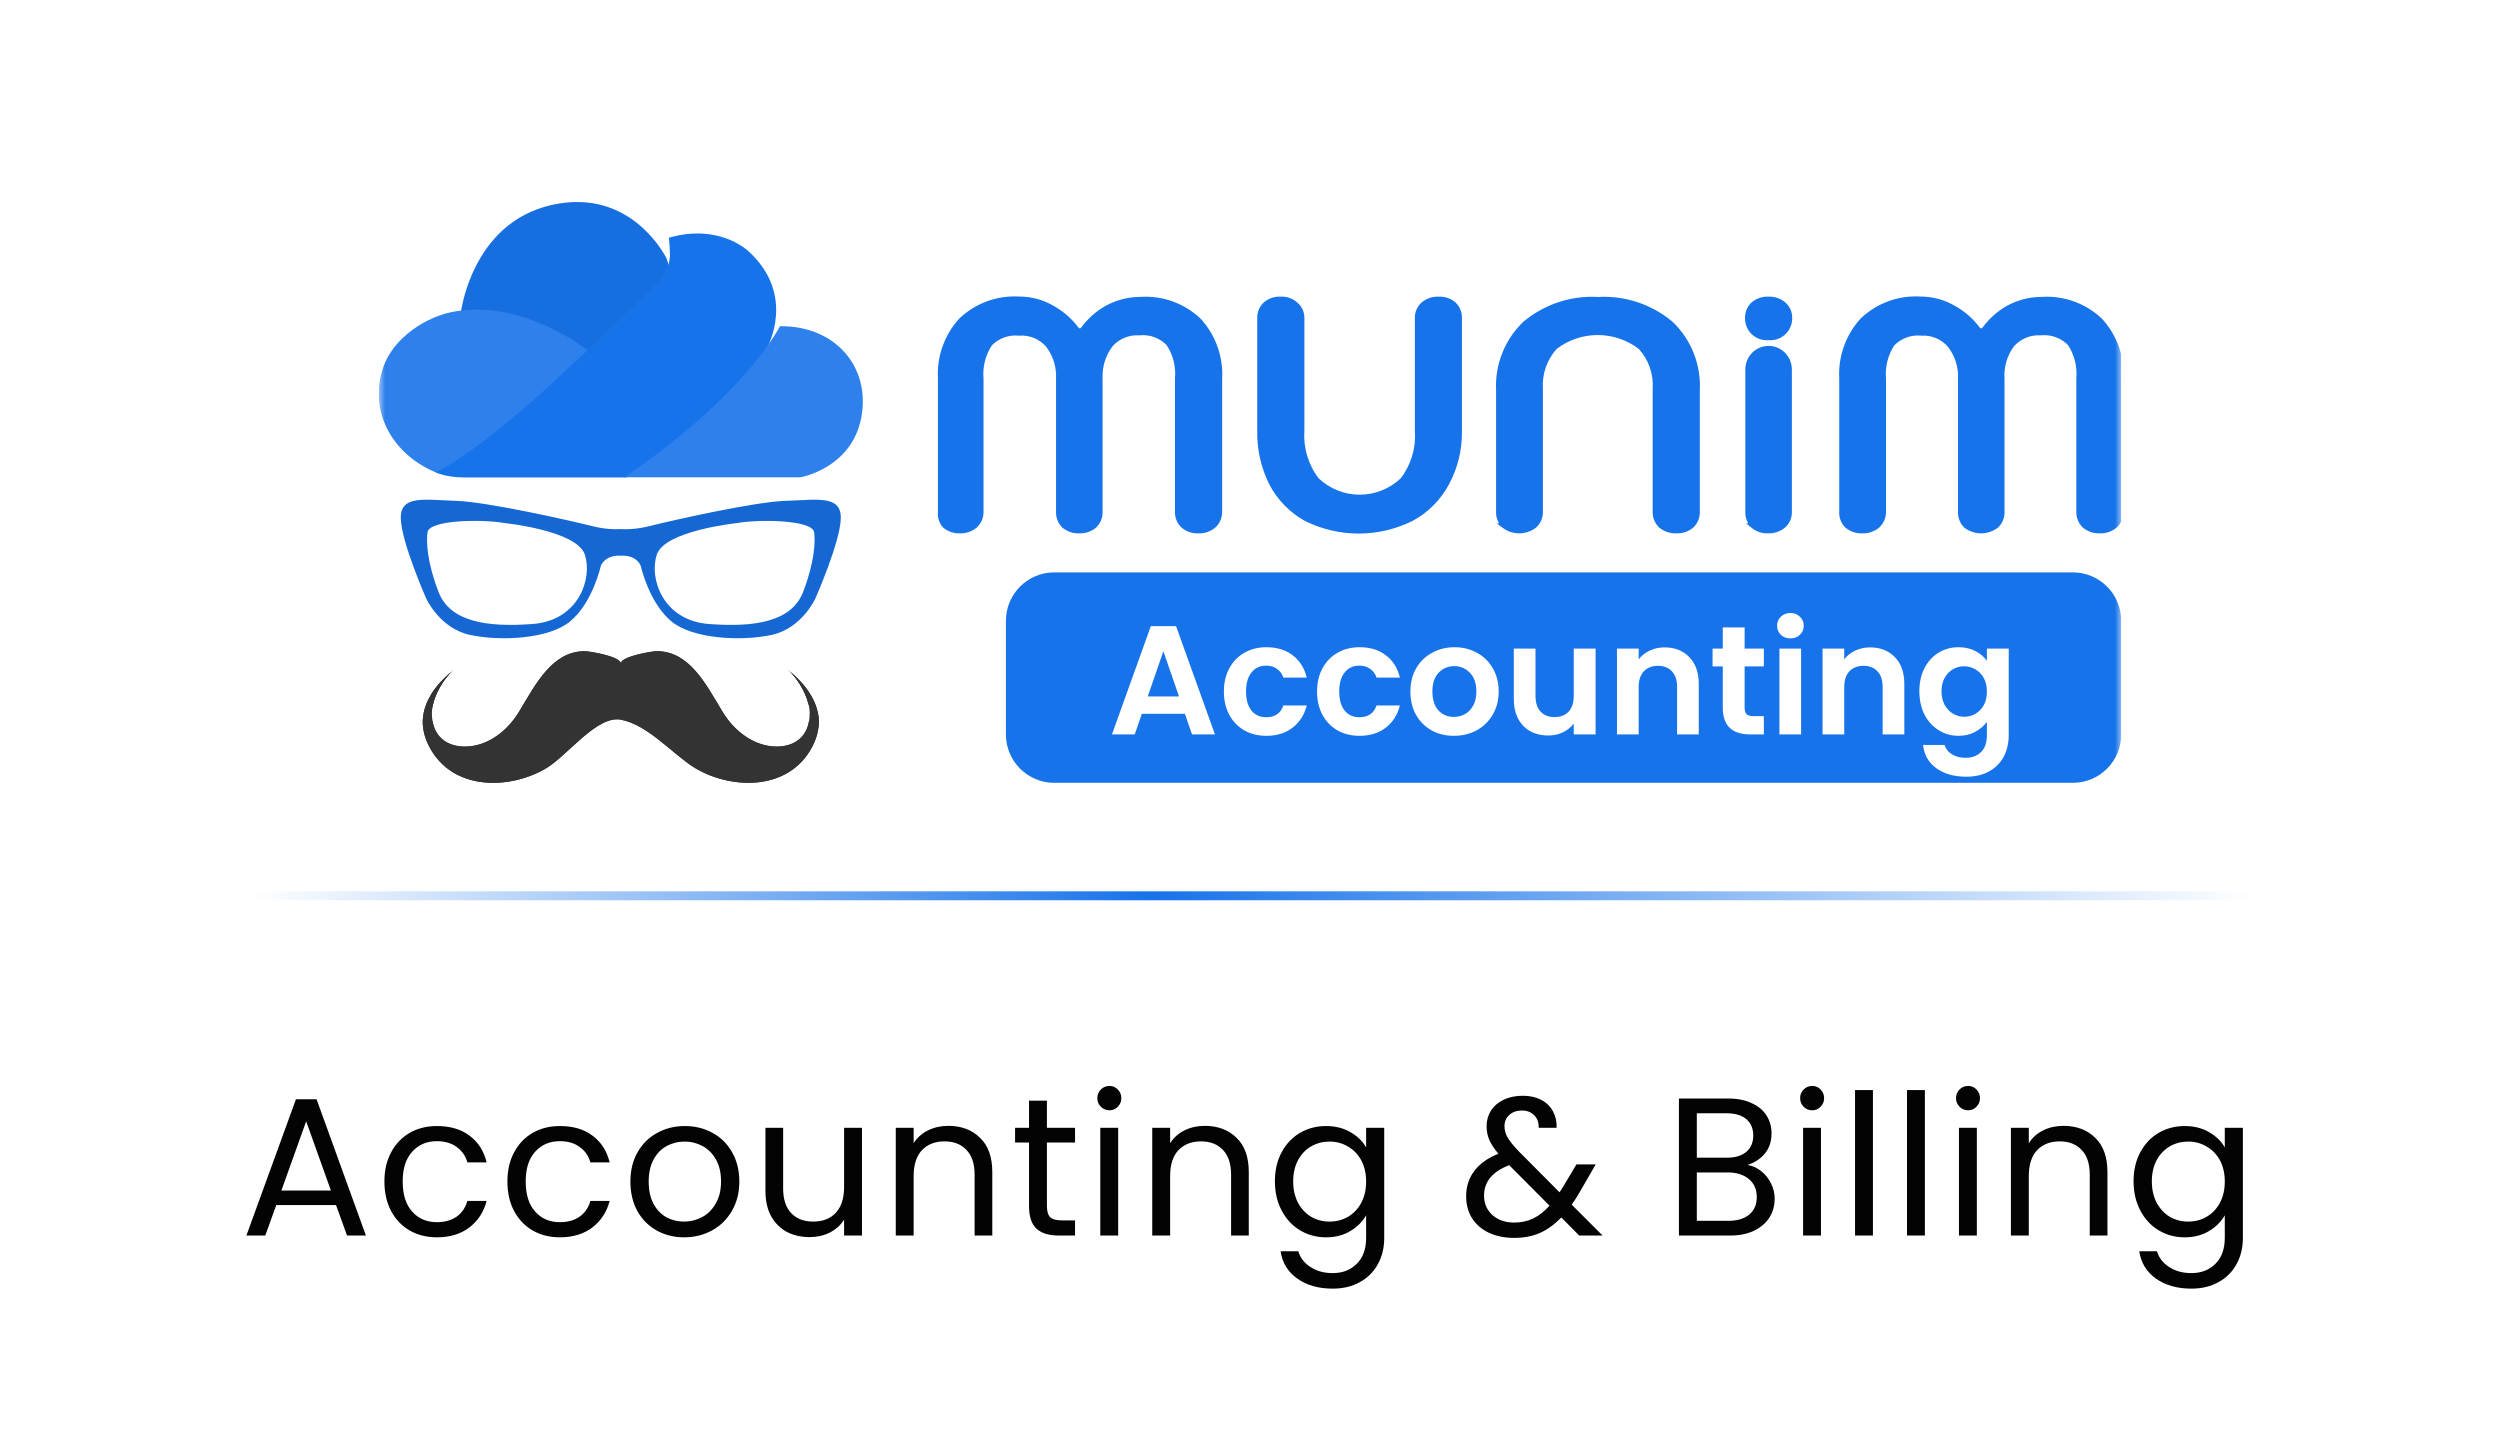 <svg width="198" height="115" viewBox="0 0 198 115" fill="none" xmlns="http://www.w3.org/2000/svg">
<g filter="url(#filter0_d_4120_11476)">
<rect x="3" y="3" width="192" height="109" rx="10.617" fill="white"/>
</g>
<path d="M20 70.947L178.545 70.947" stroke="url(#paint0_linear_4120_11476)" stroke-width="0.708"/>
<g clip-path="url(#clip0_4120_11476)">
<mask id="mask0_4120_11476" style="mask-type:luminance" maskUnits="userSpaceOnUse" x="30" y="9" width="138" height="60">
<path d="M168 9H30V69H168V9Z" fill="white"/>
</mask>
<g mask="url(#mask0_4120_11476)">
<path d="M62.367 53.029C63.195 53.701 64.111 55.246 64.125 56.453C64.148 58.414 62.851 59.197 61.355 59.133C59.691 59.063 58.167 57.938 57.217 56.366C55.898 54.181 54.6 51.573 52 51.582C51.705 51.583 49.382 51.941 49.166 52.505C48.949 51.941 46.627 51.583 46.331 51.582C43.731 51.573 42.433 54.181 41.115 56.366C40.166 57.938 38.641 59.063 36.978 59.133C35.482 59.196 34.184 58.412 34.208 56.453C34.221 55.247 35.136 53.701 35.966 53.029C34.148 54.503 32.64 56.597 34.023 59.185C35.904 62.701 40.454 62.516 43.257 60.846C44.955 59.834 47.261 56.658 49.166 56.994V56.998C51.353 57.401 53.366 59.826 55.075 60.844C57.877 62.514 62.427 62.699 64.308 59.183C65.693 56.597 64.185 54.503 62.367 53.029Z" fill="#333333"/>
<path d="M64.038 55.77C64.435 56.349 64.718 56.982 64.813 57.666C65.072 55.762 63.818 54.19 62.367 53.012C63.048 53.565 63.788 54.71 64.038 55.77Z" fill="#333333"/>
<path d="M34.293 55.77C34.541 54.71 35.281 53.565 35.964 53.012C34.511 54.19 33.259 55.764 33.519 57.667C33.614 56.983 33.896 56.35 34.293 55.77Z" fill="#333333"/>
<path d="M34.247 57.024C34.223 57.167 34.209 57.308 34.207 57.445C34.184 59.406 35.481 60.189 36.977 60.127C38.642 60.057 40.165 58.932 41.114 57.359C42.432 55.176 43.73 52.566 46.331 52.575C46.626 52.577 48.948 52.934 49.165 53.498C49.381 52.934 51.704 52.577 51.999 52.575C54.6 52.566 55.897 55.175 57.216 57.359C58.164 58.932 59.69 60.057 61.354 60.127C62.85 60.189 64.148 59.406 64.124 57.445C64.122 57.308 64.108 57.167 64.084 57.024C63.865 58.553 62.688 59.174 61.354 59.118C59.69 59.048 58.166 57.923 57.216 56.351C55.897 54.168 54.6 51.558 51.999 51.567C51.704 51.569 49.381 51.926 49.165 52.49C48.95 51.927 46.628 51.57 46.332 51.569C43.732 51.559 42.434 54.168 41.115 56.353C40.167 57.925 38.642 59.05 36.978 59.12C35.643 59.174 34.467 58.553 34.247 57.024Z" fill="#333333"/>
<path d="M62.367 53.028C63.061 53.592 63.815 54.769 64.049 55.846C64.07 55.684 64.082 55.515 64.079 55.333C64.078 55.142 64.049 54.942 64.007 54.736C63.562 54.099 62.982 53.529 62.367 53.028Z" fill="#333333"/>
<path d="M34.198 54.925C34.176 55.065 34.162 55.201 34.16 55.333C34.157 55.619 34.184 55.877 34.233 56.113C34.388 54.97 35.21 53.64 35.962 53.029C35.289 53.578 34.657 54.212 34.198 54.925Z" fill="#333333"/>
<path d="M64.778 56.475C64.721 56.982 64.558 57.512 64.262 58.063C62.381 61.58 57.832 61.395 55.029 59.724C53.322 58.707 51.309 56.281 49.12 55.879V55.874C47.215 55.538 44.909 58.714 43.211 59.726C40.407 61.395 35.859 61.581 33.978 58.065C33.739 57.619 33.587 57.187 33.508 56.771C33.423 57.518 33.562 58.324 34.023 59.185C35.905 62.701 40.454 62.517 43.257 60.846C44.953 59.835 47.26 56.658 49.164 56.994V56.998C51.354 57.401 53.366 59.826 55.074 60.844C57.876 62.514 62.426 62.699 64.307 59.183C64.829 58.209 64.939 57.305 64.778 56.475Z" fill="#333333"/>
<path d="M49.167 44.007C50.465 43.945 50.751 44.821 50.751 44.821C50.751 44.821 51.384 47.727 53.179 49.214C54.856 50.603 58.67 50.806 61.099 50.287C63.527 49.768 64.584 47.381 64.584 47.381C64.584 47.381 66.555 42.917 66.59 41.05C66.625 39.18 64.688 39.597 62.26 39.665C59.832 39.734 53.358 41.187 51.421 41.672C50.467 41.91 49.7 41.94 49.167 41.906C48.637 41.938 47.868 41.91 46.914 41.672C44.979 41.187 38.503 39.734 36.073 39.665C33.645 39.594 31.708 39.18 31.743 41.05C31.778 42.919 33.749 47.381 33.749 47.381C33.749 47.381 34.806 49.768 37.234 50.287C39.663 50.806 43.479 50.605 45.154 49.214C46.949 47.727 47.582 44.821 47.582 44.821C47.582 44.821 47.87 43.945 49.167 44.007ZM63.601 46.896C62.686 49.248 59.764 49.699 56.138 49.422C52.513 49.145 51.386 45.823 52.019 43.921C52.653 42.02 58.356 41.429 58.356 41.429C60.046 41.118 64.341 41.153 64.481 42.157C64.584 42.878 64.516 44.544 63.601 46.896ZM33.856 42.155C33.996 41.151 38.291 41.116 39.981 41.427C39.981 41.427 45.685 42.015 46.318 43.919C46.951 45.823 45.825 49.143 42.2 49.42C38.573 49.699 35.651 49.248 34.736 46.896C33.819 44.544 33.754 42.878 33.856 42.155Z" fill="#1773EA"/>
<path d="M49.167 44.007C50.465 43.945 50.751 44.821 50.751 44.821C50.751 44.821 51.384 47.727 53.179 49.214C54.856 50.603 58.67 50.806 61.099 50.287C63.527 49.768 64.584 47.381 64.584 47.381C64.584 47.381 66.555 42.917 66.59 41.05C66.625 39.18 64.688 39.597 62.26 39.665C59.832 39.734 53.358 41.187 51.421 41.672C50.467 41.91 49.7 41.94 49.167 41.906C48.637 41.938 47.868 41.91 46.914 41.672C44.979 41.187 38.503 39.734 36.073 39.665C33.645 39.594 31.708 39.18 31.743 41.05C31.778 42.919 33.749 47.381 33.749 47.381C33.749 47.381 34.806 49.768 37.234 50.287C39.663 50.806 43.479 50.605 45.154 49.214C46.949 47.727 47.582 44.821 47.582 44.821C47.582 44.821 47.87 43.945 49.167 44.007ZM63.601 46.896C62.686 49.248 59.764 49.699 56.138 49.422C52.513 49.145 51.386 45.823 52.019 43.921C52.653 42.02 58.356 41.429 58.356 41.429C60.046 41.118 64.341 41.153 64.481 42.157C64.584 42.878 64.516 44.544 63.601 46.896ZM33.856 42.155C33.996 41.151 38.291 41.116 39.981 41.427C39.981 41.427 45.685 42.015 46.318 43.919C46.951 45.823 45.825 49.143 42.2 49.42C38.573 49.699 35.651 49.248 34.736 46.896C33.819 44.544 33.754 42.878 33.856 42.155Z" fill="black" fill-opacity="0.1"/>
<path d="M36.492 24.822C36.492 24.822 37.298 17.684 43.681 16.236C50.065 14.788 52.793 20.473 52.793 20.473C52.793 20.473 53.12 21.277 53.229 23.208C53.229 23.208 48.592 28.677 47.173 29.804C47.173 29.804 42.575 26.136 36.492 24.822Z" fill="#1773EA"/>
<path d="M36.492 24.822C36.492 24.822 37.298 17.684 43.681 16.236C50.065 14.788 52.793 20.473 52.793 20.473C52.793 20.473 53.12 21.277 53.229 23.208C53.229 23.208 48.592 28.677 47.173 29.804C47.173 29.804 42.575 26.136 36.492 24.822Z" fill="black" fill-opacity="0.05"/>
<path d="M46.847 28.004C46.921 27.921 45.14 26.788 45.052 26.738C42.244 25.142 39.372 24.156 36.127 24.652C33.765 25.013 31.131 26.776 30.346 29.108C29.145 32.675 31.182 36.146 34.736 37.496C34.736 37.496 43.192 32.079 46.847 28.004Z" fill="#1773EA"/>
<path d="M46.847 28.004C46.921 27.921 45.14 26.788 45.052 26.738C42.244 25.142 39.372 24.156 36.127 24.652C33.765 25.013 31.131 26.776 30.346 29.108C29.145 32.675 31.182 36.146 34.736 37.496C34.736 37.496 43.192 32.079 46.847 28.004Z" fill="white" fill-opacity="0.1"/>
<path d="M52.958 18.834C53.017 18.816 53.069 20.185 53.064 20.267C52.962 21.936 51.377 23.022 50.286 24.108C48.884 25.503 47.457 26.876 46.011 28.227C42.935 31.101 39.784 34.035 36.264 36.385C35.719 36.748 35.081 37.102 34.492 37.394C34.492 37.394 35.256 37.817 36.809 37.817H49.63C49.63 37.817 57.868 32.187 60.76 27.521C60.76 27.521 63.106 23.392 59.287 19.906C59.287 19.906 56.995 17.654 52.958 18.834Z" fill="#1773EA"/>
<path d="M61.772 25.838C61.772 25.838 59.044 31.308 49.441 37.797H63.408C63.408 37.797 67.446 37.099 68.21 33.077C68.973 29.055 66.136 25.784 61.772 25.838Z" fill="#1773EA"/>
<path d="M61.772 25.838C61.772 25.838 59.044 31.308 49.441 37.797H63.408C63.408 37.797 67.446 37.099 68.21 33.077C68.973 29.055 66.136 25.784 61.772 25.838Z" fill="white" fill-opacity="0.1"/>
<path fill-rule="evenodd" clip-rule="evenodd" d="M74.823 41.641C75.161 41.923 75.59 42.069 76.028 42.05C76.463 42.065 76.888 41.92 77.225 41.641C77.382 41.5 77.506 41.325 77.589 41.131C77.672 40.936 77.711 40.725 77.704 40.513V30.011C77.617 29.03 77.865 28.048 78.406 27.229C78.706 26.923 79.07 26.689 79.472 26.544C79.874 26.4 80.302 26.348 80.726 26.393C81.152 26.361 81.58 26.43 81.975 26.594C82.371 26.758 82.723 27.012 83.005 27.337C83.587 28.1 83.88 29.048 83.83 30.011V40.513C83.821 40.721 83.854 40.928 83.928 41.122C84.002 41.316 84.115 41.493 84.26 41.641C84.601 41.923 85.033 42.069 85.473 42.05C85.912 42.07 86.341 41.924 86.679 41.641C86.832 41.498 86.952 41.323 87.031 41.128C87.109 40.933 87.144 40.723 87.133 40.513V30.011C87.083 29.041 87.376 28.084 87.959 27.312C88.241 26.992 88.591 26.741 88.983 26.578C89.374 26.414 89.798 26.343 90.221 26.368C90.645 26.322 91.073 26.374 91.475 26.518C91.876 26.663 92.241 26.897 92.541 27.204C93.085 28.022 93.335 29.003 93.251 29.986V40.513C93.24 40.723 93.275 40.933 93.353 41.128C93.432 41.323 93.552 41.498 93.705 41.641C94.042 41.924 94.472 42.07 94.91 42.05C95.351 42.069 95.783 41.923 96.124 41.641C96.279 41.498 96.403 41.324 96.485 41.13C96.568 40.935 96.608 40.724 96.603 40.513V30.011C96.651 29.165 96.53 28.318 96.246 27.521C95.962 26.725 95.522 25.994 94.952 25.374C94.34 24.795 93.618 24.349 92.83 24.061C92.043 23.774 91.205 23.652 90.369 23.703C89.418 23.699 88.481 23.937 87.645 24.396C86.913 24.813 86.277 25.383 85.779 26.067C85.749 26.107 85.71 26.14 85.666 26.162C85.621 26.184 85.572 26.196 85.523 26.196C85.473 26.196 85.424 26.184 85.38 26.162C85.336 26.14 85.297 26.107 85.267 26.067C84.755 25.38 84.105 24.811 83.36 24.396C82.558 23.924 81.646 23.675 80.718 23.678C79.881 23.628 79.042 23.75 78.253 24.037C77.464 24.325 76.741 24.771 76.127 25.349C75.556 25.969 75.116 26.699 74.832 27.496C74.548 28.293 74.427 29.14 74.476 29.986V40.513C74.451 40.715 74.469 40.92 74.529 41.114C74.588 41.309 74.689 41.488 74.823 41.641ZM103.423 41.081C104.725 41.729 106.157 42.067 107.609 42.067C109.06 42.067 110.492 41.729 111.795 41.081C112.976 40.445 113.947 39.472 114.585 38.282C115.276 37.002 115.623 35.562 115.593 34.105V25.215C115.603 25.007 115.568 24.799 115.491 24.606C115.414 24.413 115.297 24.238 115.147 24.096C114.808 23.809 114.374 23.663 113.933 23.686C113.481 23.667 113.038 23.822 112.695 24.121C112.546 24.259 112.429 24.429 112.352 24.618C112.275 24.807 112.24 25.011 112.249 25.215V34.138C112.348 35.533 111.93 36.915 111.076 38.015C110.158 38.886 108.946 39.371 107.687 39.371C106.428 39.371 105.216 38.886 104.298 38.015C103.446 36.913 103.026 35.533 103.117 34.138V25.215C103.124 25.008 103.084 24.802 103.001 24.613C102.918 24.423 102.794 24.255 102.638 24.121C102.475 23.97 102.284 23.854 102.075 23.779C101.867 23.704 101.645 23.673 101.425 23.686C100.986 23.662 100.554 23.808 100.219 24.096C100.066 24.237 99.946 24.41 99.868 24.604C99.789 24.797 99.754 25.006 99.765 25.215V34.063C99.727 35.542 100.056 37.007 100.723 38.324C101.345 39.484 102.282 40.441 103.423 41.081ZM119.11 41.641C119.459 41.906 119.883 42.049 120.319 42.049C120.756 42.049 121.18 41.906 121.529 41.641C121.686 41.5 121.81 41.325 121.893 41.131C121.975 40.936 122.015 40.725 122.008 40.513V30.83C121.964 30.222 122.044 29.612 122.243 29.037C122.442 28.462 122.755 27.935 123.164 27.488C124.136 26.745 125.322 26.343 126.541 26.343C127.759 26.343 128.945 26.745 129.917 27.488C130.329 27.933 130.645 28.46 130.845 29.035C131.045 29.611 131.126 30.221 131.082 30.83V40.513C131.074 40.722 131.11 40.932 131.189 41.126C131.267 41.321 131.385 41.496 131.536 41.641C131.884 41.922 132.321 42.067 132.766 42.05C133.207 42.069 133.639 41.923 133.98 41.641C134.131 41.497 134.25 41.321 134.328 41.127C134.407 40.932 134.443 40.723 134.434 40.513V30.93C134.487 29.944 134.326 28.959 133.964 28.043C133.602 27.127 133.047 26.301 132.337 25.625C130.718 24.272 128.653 23.589 126.557 23.711C124.461 23.589 122.397 24.272 120.778 25.625C120.069 26.302 119.515 27.128 119.153 28.044C118.79 28.96 118.629 29.945 118.681 30.93V40.538C118.673 40.744 118.71 40.949 118.788 41.139C118.867 41.33 118.985 41.501 119.135 41.641H119.11ZM138.826 41.641C139.167 41.923 139.599 42.069 140.04 42.05C140.477 42.065 140.905 41.919 141.245 41.641C141.405 41.502 141.531 41.328 141.614 41.133C141.697 40.937 141.735 40.725 141.724 40.513V29.259C141.724 28.816 141.55 28.391 141.241 28.077C140.931 27.764 140.511 27.588 140.073 27.588C139.635 27.588 139.215 27.764 138.905 28.077C138.596 28.391 138.422 28.816 138.422 29.259V40.513C138.41 40.721 138.442 40.929 138.516 41.124C138.59 41.318 138.704 41.494 138.851 41.641H138.826ZM139.916 26.753C139.513 26.753 139.127 26.591 138.842 26.302C138.557 26.014 138.397 25.623 138.397 25.215C138.388 25.006 138.424 24.798 138.503 24.605C138.581 24.412 138.7 24.238 138.851 24.096C139.19 23.809 139.624 23.663 140.065 23.686C140.503 23.668 140.932 23.813 141.27 24.096C141.429 24.233 141.556 24.405 141.639 24.599C141.722 24.793 141.759 25.004 141.749 25.215C141.749 25.417 141.71 25.617 141.633 25.803C141.557 25.99 141.445 26.16 141.304 26.302C141.163 26.445 140.995 26.558 140.811 26.636C140.627 26.713 140.429 26.753 140.23 26.753H139.916ZM146.282 41.641C146.619 41.924 147.049 42.07 147.487 42.05C147.928 42.069 148.36 41.923 148.701 41.641C148.856 41.498 148.979 41.324 149.062 41.13C149.145 40.935 149.185 40.724 149.18 40.513V30.011C149.093 29.03 149.34 28.048 149.882 27.229C150.182 26.923 150.546 26.689 150.948 26.544C151.349 26.4 151.778 26.348 152.202 26.393C152.623 26.369 153.044 26.445 153.432 26.613C153.821 26.781 154.165 27.037 154.439 27.362C155.025 28.123 155.318 29.073 155.265 30.036V40.513C155.253 40.721 155.286 40.929 155.36 41.123C155.434 41.318 155.548 41.494 155.694 41.641C156.043 41.906 156.467 42.049 156.904 42.049C157.34 42.049 157.764 41.906 158.113 41.641C158.266 41.498 158.386 41.323 158.465 41.128C158.543 40.933 158.578 40.723 158.567 40.513V30.011C158.501 29.045 158.779 28.088 159.352 27.312C159.634 26.992 159.984 26.741 160.376 26.578C160.768 26.414 161.191 26.343 161.614 26.368C162.038 26.323 162.466 26.375 162.868 26.519C163.269 26.664 163.634 26.898 163.934 27.204C164.475 28.023 164.723 29.005 164.636 29.986V40.513C164.627 40.723 164.663 40.932 164.741 41.127C164.82 41.321 164.938 41.497 165.09 41.641C165.431 41.923 165.863 42.069 166.303 42.05C166.742 42.07 167.172 41.924 167.509 41.641C167.666 41.5 167.79 41.325 167.873 41.131C167.955 40.936 167.995 40.725 167.988 40.513V30.011C168.037 29.165 167.915 28.318 167.632 27.521C167.348 26.724 166.907 25.994 166.337 25.374C165.723 24.795 165 24.348 164.211 24.061C163.422 23.774 162.583 23.652 161.746 23.703C160.797 23.699 159.863 23.937 159.03 24.396C158.298 24.813 157.661 25.383 157.164 26.067C157.134 26.107 157.095 26.14 157.05 26.162C157.006 26.184 156.957 26.196 156.908 26.196C156.858 26.196 156.809 26.184 156.765 26.162C156.721 26.14 156.682 26.107 156.652 26.067C156.14 25.38 155.49 24.811 154.745 24.396C153.939 23.924 153.025 23.676 152.094 23.678C151.258 23.627 150.421 23.749 149.633 24.036C148.845 24.324 148.124 24.77 147.512 25.349C146.941 25.969 146.501 26.699 146.217 27.496C145.933 28.293 145.812 29.14 145.861 29.986V40.513C145.845 40.72 145.875 40.929 145.948 41.124C146.021 41.319 146.135 41.495 146.282 41.641Z" fill="#1773EA" stroke="#1773EA" stroke-width="0.383"/>
<path d="M164.168 45.333H83.501C81.384 45.333 79.668 47.05 79.668 49.167V58.167C79.668 60.284 81.384 62 83.501 62H164.168C166.285 62 168.001 60.284 168.001 58.167V49.167C168.001 47.05 166.285 45.333 164.168 45.333Z" fill="#1773EA"/>
<path d="M93.844 56.535H90.434L89.87 58.166H88.066L91.145 49.592H93.145L96.224 58.166H94.408L93.844 56.535ZM93.378 55.161L92.139 51.579L90.9 55.161H93.378ZM96.933 54.769C96.933 54.065 97.076 53.452 97.362 52.929C97.648 52.397 98.045 51.988 98.552 51.702C99.059 51.408 99.64 51.26 100.294 51.26C101.136 51.26 101.832 51.473 102.379 51.898C102.936 52.315 103.308 52.904 103.496 53.665H101.643C101.545 53.37 101.378 53.141 101.141 52.978C100.912 52.806 100.625 52.72 100.282 52.72C99.791 52.72 99.403 52.9 99.117 53.26C98.83 53.611 98.687 54.114 98.687 54.769C98.687 55.415 98.83 55.918 99.117 56.277C99.403 56.629 99.791 56.805 100.282 56.805C100.977 56.805 101.431 56.494 101.643 55.873H103.496C103.308 56.609 102.936 57.193 102.379 57.627C101.823 58.06 101.128 58.277 100.294 58.277C99.64 58.277 99.059 58.134 98.552 57.848C98.045 57.553 97.648 57.144 97.362 56.621C97.076 56.089 96.933 55.472 96.933 54.769ZM104.312 54.769C104.312 54.065 104.455 53.452 104.742 52.929C105.028 52.397 105.424 51.988 105.931 51.702C106.438 51.408 107.019 51.26 107.673 51.26C108.516 51.26 109.211 51.473 109.759 51.898C110.315 52.315 110.687 52.904 110.875 53.665H109.023C108.924 53.37 108.757 53.141 108.52 52.978C108.291 52.806 108.004 52.72 107.661 52.72C107.17 52.72 106.782 52.9 106.496 53.26C106.209 53.611 106.066 54.114 106.066 54.769C106.066 55.415 106.209 55.918 106.496 56.277C106.782 56.629 107.17 56.805 107.661 56.805C108.356 56.805 108.81 56.494 109.023 55.873H110.875C110.687 56.609 110.315 57.193 109.759 57.627C109.203 58.06 108.507 58.277 107.673 58.277C107.019 58.277 106.438 58.134 105.931 57.848C105.424 57.553 105.028 57.144 104.742 56.621C104.455 56.089 104.312 55.472 104.312 54.769ZM115.151 58.277C114.496 58.277 113.908 58.134 113.384 57.848C112.861 57.553 112.448 57.14 112.145 56.609C111.851 56.077 111.704 55.464 111.704 54.769C111.704 54.074 111.855 53.46 112.158 52.929C112.468 52.397 112.889 51.988 113.421 51.702C113.953 51.408 114.545 51.26 115.2 51.26C115.854 51.26 116.447 51.408 116.978 51.702C117.51 51.988 117.927 52.397 118.23 52.929C118.54 53.46 118.696 54.074 118.696 54.769C118.696 55.464 118.536 56.077 118.217 56.609C117.907 57.14 117.481 57.553 116.942 57.848C116.41 58.134 115.813 58.277 115.151 58.277ZM115.151 56.78C115.461 56.78 115.752 56.707 116.022 56.56C116.3 56.404 116.52 56.175 116.684 55.873C116.847 55.57 116.929 55.202 116.929 54.769C116.929 54.123 116.758 53.628 116.414 53.284C116.079 52.933 115.666 52.757 115.175 52.757C114.684 52.757 114.271 52.933 113.936 53.284C113.609 53.628 113.446 54.123 113.446 54.769C113.446 55.415 113.605 55.913 113.924 56.265C114.251 56.609 114.66 56.78 115.151 56.78ZM126.371 51.371V58.166H124.641V57.308C124.42 57.602 124.13 57.835 123.77 58.007C123.419 58.171 123.034 58.252 122.617 58.252C122.086 58.252 121.615 58.142 121.207 57.921C120.798 57.692 120.475 57.361 120.238 56.928C120.009 56.486 119.894 55.963 119.894 55.357V51.371H121.611V55.112C121.611 55.652 121.746 56.069 122.016 56.363C122.286 56.65 122.654 56.793 123.12 56.793C123.595 56.793 123.967 56.65 124.236 56.363C124.506 56.069 124.641 55.652 124.641 55.112V51.371H126.371ZM131.831 51.273C132.641 51.273 133.295 51.53 133.794 52.045C134.293 52.553 134.542 53.264 134.542 54.18V58.166H132.825V54.413C132.825 53.873 132.69 53.46 132.42 53.174C132.15 52.88 131.782 52.732 131.316 52.732C130.842 52.732 130.466 52.88 130.188 53.174C129.918 53.46 129.783 53.873 129.783 54.413V58.166H128.065V51.371H129.783V52.217C130.012 51.923 130.302 51.694 130.654 51.53C131.014 51.358 131.406 51.273 131.831 51.273ZM138.175 52.781V56.069C138.175 56.298 138.228 56.465 138.334 56.572C138.449 56.67 138.637 56.719 138.899 56.719H139.696V58.166H138.616C137.169 58.166 136.445 57.463 136.445 56.057V52.781H135.636V51.371H136.445V49.69H138.175V51.371H139.696V52.781H138.175ZM141.802 50.561C141.499 50.561 141.246 50.467 141.042 50.279C140.845 50.083 140.747 49.842 140.747 49.555C140.747 49.269 140.845 49.032 141.042 48.844C141.246 48.648 141.499 48.549 141.802 48.549C142.105 48.549 142.354 48.648 142.55 48.844C142.755 49.032 142.857 49.269 142.857 49.555C142.857 49.842 142.755 50.083 142.55 50.279C142.354 50.467 142.105 50.561 141.802 50.561ZM142.648 51.371V58.166H140.931V51.371H142.648ZM148.111 51.273C148.921 51.273 149.575 51.53 150.074 52.045C150.573 52.553 150.822 53.264 150.822 54.18V58.166H149.105V54.413C149.105 53.873 148.97 53.46 148.7 53.174C148.43 52.88 148.062 52.732 147.596 52.732C147.122 52.732 146.745 52.88 146.467 53.174C146.197 53.46 146.063 53.873 146.063 54.413V58.166H144.345V51.371H146.063V52.217C146.291 51.923 146.582 51.694 146.933 51.53C147.293 51.358 147.686 51.273 148.111 51.273ZM155.117 51.26C155.624 51.26 156.07 51.363 156.454 51.567C156.838 51.763 157.141 52.021 157.362 52.34V51.371H159.091V58.216C159.091 58.845 158.965 59.405 158.711 59.896C158.458 60.395 158.077 60.788 157.57 61.074C157.063 61.368 156.45 61.515 155.73 61.515C154.765 61.515 153.972 61.29 153.351 60.841C152.737 60.391 152.39 59.778 152.308 59.001H154.013C154.103 59.311 154.295 59.557 154.589 59.737C154.892 59.925 155.256 60.019 155.681 60.019C156.18 60.019 156.585 59.867 156.896 59.565C157.206 59.27 157.362 58.821 157.362 58.216V57.161C157.141 57.48 156.834 57.745 156.442 57.958C156.057 58.171 155.616 58.277 155.117 58.277C154.545 58.277 154.021 58.13 153.547 57.835C153.073 57.541 152.696 57.128 152.418 56.596C152.148 56.057 152.013 55.439 152.013 54.744C152.013 54.057 152.148 53.448 152.418 52.916C152.696 52.385 153.068 51.976 153.535 51.69C154.009 51.404 154.536 51.26 155.117 51.26ZM157.362 54.769C157.362 54.352 157.28 53.996 157.116 53.701C156.953 53.399 156.732 53.17 156.454 53.014C156.176 52.851 155.877 52.769 155.559 52.769C155.24 52.769 154.945 52.847 154.675 53.002C154.405 53.158 154.185 53.387 154.013 53.689C153.849 53.984 153.768 54.335 153.768 54.744C153.768 55.153 153.849 55.513 154.013 55.824C154.185 56.126 154.405 56.359 154.675 56.523C154.953 56.686 155.248 56.768 155.559 56.768C155.877 56.768 156.176 56.69 156.454 56.535C156.732 56.371 156.953 56.142 157.116 55.848C157.28 55.545 157.362 55.186 157.362 54.769Z" fill="white"/>
</g>
</g>
<path d="M26.614 95.442H21.881L21.009 97.856H19.514L23.438 87.064H25.073L28.981 97.856H27.486L26.614 95.442ZM26.21 94.29L24.248 88.808L22.286 94.29H26.21ZM30.445 93.573C30.445 92.691 30.622 91.923 30.975 91.269C31.328 90.604 31.815 90.091 32.438 89.727C33.072 89.364 33.793 89.182 34.603 89.182C35.651 89.182 36.513 89.436 37.188 89.945C37.873 90.454 38.324 91.16 38.542 92.063H37.016C36.871 91.544 36.586 91.134 36.16 90.833C35.745 90.532 35.226 90.381 34.603 90.381C33.793 90.381 33.139 90.662 32.641 91.222C32.142 91.772 31.893 92.556 31.893 93.573C31.893 94.601 32.142 95.395 32.641 95.956C33.139 96.516 33.793 96.797 34.603 96.797C35.226 96.797 35.745 96.651 36.16 96.361C36.575 96.07 36.861 95.655 37.016 95.115H38.542C38.314 95.987 37.857 96.688 37.172 97.217C36.487 97.736 35.63 97.996 34.603 97.996C33.793 97.996 33.072 97.814 32.438 97.451C31.815 97.087 31.328 96.573 30.975 95.909C30.622 95.245 30.445 94.466 30.445 93.573ZM40.187 93.573C40.187 92.691 40.363 91.923 40.716 91.269C41.069 90.604 41.557 90.091 42.18 89.727C42.813 89.364 43.535 89.182 44.344 89.182C45.393 89.182 46.254 89.436 46.929 89.945C47.614 90.454 48.066 91.16 48.284 92.063H46.758C46.612 91.544 46.327 91.134 45.901 90.833C45.486 90.532 44.967 90.381 44.344 90.381C43.535 90.381 42.881 90.662 42.382 91.222C41.884 91.772 41.635 92.556 41.635 93.573C41.635 94.601 41.884 95.395 42.382 95.956C42.881 96.516 43.535 96.797 44.344 96.797C44.967 96.797 45.486 96.651 45.901 96.361C46.317 96.07 46.602 95.655 46.758 95.115H48.284C48.056 95.987 47.599 96.688 46.914 97.217C46.228 97.736 45.372 97.996 44.344 97.996C43.535 97.996 42.813 97.814 42.18 97.451C41.557 97.087 41.069 96.573 40.716 95.909C40.363 95.245 40.187 94.466 40.187 93.573ZM54.179 97.996C53.38 97.996 52.653 97.814 51.999 97.451C51.356 97.087 50.847 96.573 50.473 95.909C50.11 95.234 49.928 94.456 49.928 93.573C49.928 92.701 50.115 91.933 50.489 91.269C50.873 90.594 51.392 90.08 52.046 89.727C52.7 89.364 53.432 89.182 54.242 89.182C55.051 89.182 55.783 89.364 56.437 89.727C57.091 90.08 57.605 90.589 57.979 91.253C58.363 91.918 58.555 92.691 58.555 93.573C58.555 94.456 58.358 95.234 57.963 95.909C57.579 96.573 57.055 97.087 56.39 97.451C55.726 97.814 54.989 97.996 54.179 97.996ZM54.179 96.75C54.688 96.75 55.165 96.63 55.612 96.392C56.058 96.153 56.416 95.795 56.686 95.317C56.967 94.84 57.107 94.258 57.107 93.573C57.107 92.888 56.972 92.307 56.702 91.829C56.432 91.352 56.079 90.999 55.643 90.77C55.207 90.532 54.735 90.412 54.226 90.412C53.707 90.412 53.229 90.532 52.793 90.77C52.368 90.999 52.025 91.352 51.766 91.829C51.506 92.307 51.376 92.888 51.376 93.573C51.376 94.269 51.501 94.855 51.75 95.333C52.01 95.81 52.352 96.169 52.778 96.407C53.203 96.636 53.671 96.75 54.179 96.75ZM68.269 89.322V97.856H66.852V96.594C66.582 97.03 66.203 97.373 65.715 97.622C65.237 97.861 64.708 97.98 64.127 97.98C63.462 97.98 62.865 97.845 62.336 97.575C61.807 97.295 61.386 96.88 61.075 96.329C60.774 95.779 60.623 95.11 60.623 94.321V89.322H62.025V94.134C62.025 94.975 62.237 95.624 62.663 96.08C63.089 96.527 63.67 96.75 64.407 96.75C65.165 96.75 65.762 96.516 66.198 96.049C66.634 95.582 66.852 94.902 66.852 94.009V89.322H68.269ZM75.102 89.167C76.14 89.167 76.981 89.483 77.624 90.117C78.268 90.739 78.59 91.642 78.59 92.826V97.856H77.189V93.028C77.189 92.177 76.976 91.528 76.55 91.082C76.124 90.625 75.543 90.397 74.806 90.397C74.059 90.397 73.462 90.63 73.015 91.097C72.579 91.565 72.361 92.245 72.361 93.137V97.856H70.944V89.322H72.361V90.537C72.642 90.101 73.021 89.763 73.498 89.525C73.986 89.286 74.521 89.167 75.102 89.167ZM82.916 90.49V95.52C82.916 95.935 83.004 96.231 83.181 96.407C83.357 96.573 83.664 96.656 84.1 96.656H85.143V97.856H83.866C83.077 97.856 82.485 97.674 82.091 97.311C81.696 96.947 81.499 96.35 81.499 95.52V90.49H80.394V89.322H81.499V87.174H82.916V89.322H85.143V90.49H82.916ZM87.875 87.936C87.605 87.936 87.376 87.843 87.19 87.656C87.003 87.469 86.909 87.241 86.909 86.971C86.909 86.701 87.003 86.473 87.19 86.286C87.376 86.099 87.605 86.006 87.875 86.006C88.134 86.006 88.352 86.099 88.529 86.286C88.716 86.473 88.809 86.701 88.809 86.971C88.809 87.241 88.716 87.469 88.529 87.656C88.352 87.843 88.134 87.936 87.875 87.936ZM88.56 89.322V97.856H87.143V89.322H88.56ZM95.416 89.167C96.454 89.167 97.294 89.483 97.938 90.117C98.582 90.739 98.904 91.642 98.904 92.826V97.856H97.502V93.028C97.502 92.177 97.289 91.528 96.864 91.082C96.438 90.625 95.857 90.397 95.12 90.397C94.372 90.397 93.775 90.63 93.329 91.097C92.893 91.565 92.675 92.245 92.675 93.137V97.856H91.258V89.322H92.675V90.537C92.955 90.101 93.334 89.763 93.812 89.525C94.3 89.286 94.834 89.167 95.416 89.167ZM105.021 89.182C105.758 89.182 106.401 89.343 106.951 89.665C107.512 89.987 107.927 90.392 108.197 90.879V89.322H109.63V98.042C109.63 98.821 109.464 99.511 109.131 100.113C108.799 100.726 108.322 101.203 107.699 101.546C107.086 101.888 106.37 102.06 105.55 102.06C104.429 102.06 103.495 101.795 102.747 101.266C102 100.736 101.558 100.015 101.424 99.101H102.825C102.981 99.62 103.302 100.035 103.79 100.347C104.278 100.669 104.865 100.83 105.55 100.83C106.329 100.83 106.962 100.586 107.45 100.098C107.948 99.61 108.197 98.925 108.197 98.042V96.252C107.917 96.75 107.502 97.165 106.951 97.497C106.401 97.829 105.758 97.996 105.021 97.996C104.263 97.996 103.572 97.809 102.95 97.435C102.337 97.061 101.854 96.537 101.501 95.862C101.148 95.188 100.972 94.419 100.972 93.558C100.972 92.686 101.148 91.923 101.501 91.269C101.854 90.604 102.337 90.091 102.95 89.727C103.572 89.364 104.263 89.182 105.021 89.182ZM108.197 93.573C108.197 92.93 108.067 92.369 107.808 91.892C107.548 91.414 107.195 91.051 106.749 90.802C106.313 90.542 105.83 90.412 105.301 90.412C104.771 90.412 104.289 90.537 103.853 90.786C103.417 91.035 103.069 91.398 102.809 91.876C102.55 92.354 102.42 92.914 102.42 93.558C102.42 94.212 102.55 94.783 102.809 95.271C103.069 95.748 103.417 96.117 103.853 96.376C104.289 96.625 104.771 96.75 105.301 96.75C105.83 96.75 106.313 96.625 106.749 96.376C107.195 96.117 107.548 95.748 107.808 95.271C108.067 94.783 108.197 94.217 108.197 93.573ZM125.073 97.856L123.656 96.423C123.126 96.973 122.56 97.383 121.958 97.653C121.356 97.913 120.676 98.042 119.918 98.042C119.171 98.042 118.507 97.907 117.925 97.638C117.354 97.368 116.908 96.984 116.586 96.485C116.275 95.987 116.119 95.406 116.119 94.741C116.119 93.983 116.332 93.319 116.757 92.748C117.193 92.167 117.832 91.71 118.673 91.378C118.341 90.983 118.102 90.62 117.956 90.288C117.811 89.956 117.738 89.592 117.738 89.198C117.738 88.741 117.853 88.331 118.081 87.968C118.32 87.594 118.657 87.303 119.093 87.096C119.529 86.888 120.033 86.784 120.604 86.784C121.164 86.784 121.652 86.893 122.067 87.111C122.483 87.329 122.794 87.635 123.002 88.03C123.209 88.414 123.303 88.845 123.282 89.322H121.865C121.875 88.897 121.756 88.564 121.507 88.326C121.258 88.077 120.936 87.952 120.541 87.952C120.126 87.952 119.789 88.071 119.529 88.31C119.28 88.539 119.155 88.834 119.155 89.198C119.155 89.509 119.238 89.81 119.405 90.101C119.581 90.392 119.872 90.75 120.277 91.175L123.515 94.43L123.796 93.994L124.855 92.219H126.381L125.104 94.43C124.927 94.741 124.72 95.068 124.481 95.411L126.926 97.856H125.073ZM119.918 96.828C120.479 96.828 120.982 96.719 121.429 96.501C121.886 96.283 122.316 95.945 122.721 95.489L119.529 92.281C118.2 92.79 117.536 93.594 117.536 94.695C117.536 95.307 117.754 95.816 118.19 96.221C118.636 96.625 119.213 96.828 119.918 96.828ZM138.405 92.265C138.8 92.328 139.158 92.489 139.48 92.748C139.812 93.008 140.071 93.329 140.258 93.713C140.455 94.098 140.554 94.508 140.554 94.944C140.554 95.494 140.414 95.992 140.134 96.439C139.853 96.874 139.443 97.222 138.903 97.482C138.374 97.731 137.746 97.856 137.019 97.856H132.971V87.002H136.864C137.601 87.002 138.229 87.127 138.748 87.376C139.267 87.615 139.656 87.942 139.916 88.357C140.175 88.772 140.305 89.239 140.305 89.758C140.305 90.402 140.128 90.937 139.775 91.362C139.433 91.777 138.976 92.079 138.405 92.265ZM134.388 91.689H136.77C137.435 91.689 137.948 91.534 138.312 91.222C138.675 90.911 138.857 90.48 138.857 89.93C138.857 89.379 138.675 88.949 138.312 88.637C137.948 88.326 137.424 88.17 136.739 88.17H134.388V91.689ZM136.895 96.688C137.601 96.688 138.151 96.522 138.545 96.189C138.94 95.857 139.137 95.395 139.137 94.803C139.137 94.201 138.929 93.729 138.514 93.386C138.099 93.034 137.544 92.857 136.848 92.857H134.388V96.688H136.895ZM143.535 87.936C143.265 87.936 143.037 87.843 142.85 87.656C142.663 87.469 142.57 87.241 142.57 86.971C142.57 86.701 142.663 86.473 142.85 86.286C143.037 86.099 143.265 86.006 143.535 86.006C143.795 86.006 144.013 86.099 144.189 86.286C144.376 86.473 144.47 86.701 144.47 86.971C144.47 87.241 144.376 87.469 144.189 87.656C144.013 87.843 143.795 87.936 143.535 87.936ZM144.221 89.322V97.856H142.804V89.322H144.221ZM148.336 86.333V97.856H146.919V86.333H148.336ZM152.451 86.333V97.856H151.034V86.333H152.451ZM155.881 87.936C155.611 87.936 155.383 87.843 155.196 87.656C155.009 87.469 154.915 87.241 154.915 86.971C154.915 86.701 155.009 86.473 155.196 86.286C155.383 86.099 155.611 86.006 155.881 86.006C156.14 86.006 156.358 86.099 156.535 86.286C156.722 86.473 156.815 86.701 156.815 86.971C156.815 87.241 156.722 87.469 156.535 87.656C156.358 87.843 156.14 87.936 155.881 87.936ZM156.566 89.322V97.856H155.149V89.322H156.566ZM163.422 89.167C164.46 89.167 165.301 89.483 165.944 90.117C166.588 90.739 166.91 91.642 166.91 92.826V97.856H165.508V93.028C165.508 92.177 165.295 91.528 164.87 91.082C164.444 90.625 163.863 90.397 163.126 90.397C162.378 90.397 161.782 90.63 161.335 91.097C160.899 91.565 160.681 92.245 160.681 93.137V97.856H159.264V89.322H160.681V90.537C160.961 90.101 161.34 89.763 161.818 89.525C162.306 89.286 162.84 89.167 163.422 89.167ZM173.027 89.182C173.764 89.182 174.407 89.343 174.957 89.665C175.518 89.987 175.933 90.392 176.203 90.879V89.322H177.636V98.042C177.636 98.821 177.47 99.511 177.137 100.113C176.805 100.726 176.328 101.203 175.705 101.546C175.092 101.888 174.376 102.06 173.556 102.06C172.435 102.06 171.501 101.795 170.753 101.266C170.006 100.736 169.565 100.015 169.43 99.101H170.831C170.987 99.62 171.309 100.035 171.796 100.347C172.284 100.669 172.871 100.83 173.556 100.83C174.335 100.83 174.968 100.586 175.456 100.098C175.954 99.61 176.203 98.925 176.203 98.042V96.252C175.923 96.75 175.508 97.165 174.957 97.497C174.407 97.829 173.764 97.996 173.027 97.996C172.269 97.996 171.578 97.809 170.956 97.435C170.343 97.061 169.86 96.537 169.507 95.862C169.155 95.188 168.978 94.419 168.978 93.558C168.978 92.686 169.155 91.923 169.507 91.269C169.86 90.604 170.343 90.091 170.956 89.727C171.578 89.364 172.269 89.182 173.027 89.182ZM176.203 93.573C176.203 92.93 176.073 92.369 175.814 91.892C175.554 91.414 175.201 91.051 174.755 90.802C174.319 90.542 173.836 90.412 173.307 90.412C172.777 90.412 172.295 90.537 171.859 90.786C171.423 91.035 171.075 91.398 170.815 91.876C170.556 92.354 170.426 92.914 170.426 93.558C170.426 94.212 170.556 94.783 170.815 95.271C171.075 95.748 171.423 96.117 171.859 96.376C172.295 96.625 172.777 96.75 173.307 96.75C173.836 96.75 174.319 96.625 174.755 96.376C175.201 96.117 175.554 95.748 175.814 95.271C176.073 94.783 176.203 94.217 176.203 93.573Z" fill="#030303"/>
<defs>
<filter id="filter0_d_4120_11476" x="0.169" y="0.169" width="197.662" height="114.662" filterUnits="userSpaceOnUse" color-interpolation-filters="sRGB">
<feFlood flood-opacity="0" result="BackgroundImageFix"/>
<feColorMatrix in="SourceAlpha" type="matrix" values="0 0 0 0 0 0 0 0 0 0 0 0 0 0 0 0 0 0 127 0" result="hardAlpha"/>
<feOffset/>
<feGaussianBlur stdDeviation="1.416"/>
<feComposite in2="hardAlpha" operator="out"/>
<feColorMatrix type="matrix" values="0 0 0 0 0 0 0 0 0 0 0 0 0 0 0 0 0 0 0.1 0"/>
<feBlend mode="normal" in2="BackgroundImageFix" result="effect1_dropShadow_4120_11476"/>
<feBlend mode="normal" in="SourceGraphic" in2="effect1_dropShadow_4120_11476" result="shape"/>
</filter>
<linearGradient id="paint0_linear_4120_11476" x1="178.545" y1="71.946" x2="20" y2="71.946" gradientUnits="userSpaceOnUse">
<stop stop-color="#1773EA" stop-opacity="0"/>
<stop offset="0.552" stop-color="#1773EA"/>
<stop offset="1" stop-color="#1773EA" stop-opacity="0"/>
</linearGradient>
<clipPath id="clip0_4120_11476">
<rect width="138" height="60" fill="white" transform="translate(30 9)"/>
</clipPath>
</defs>
</svg>
